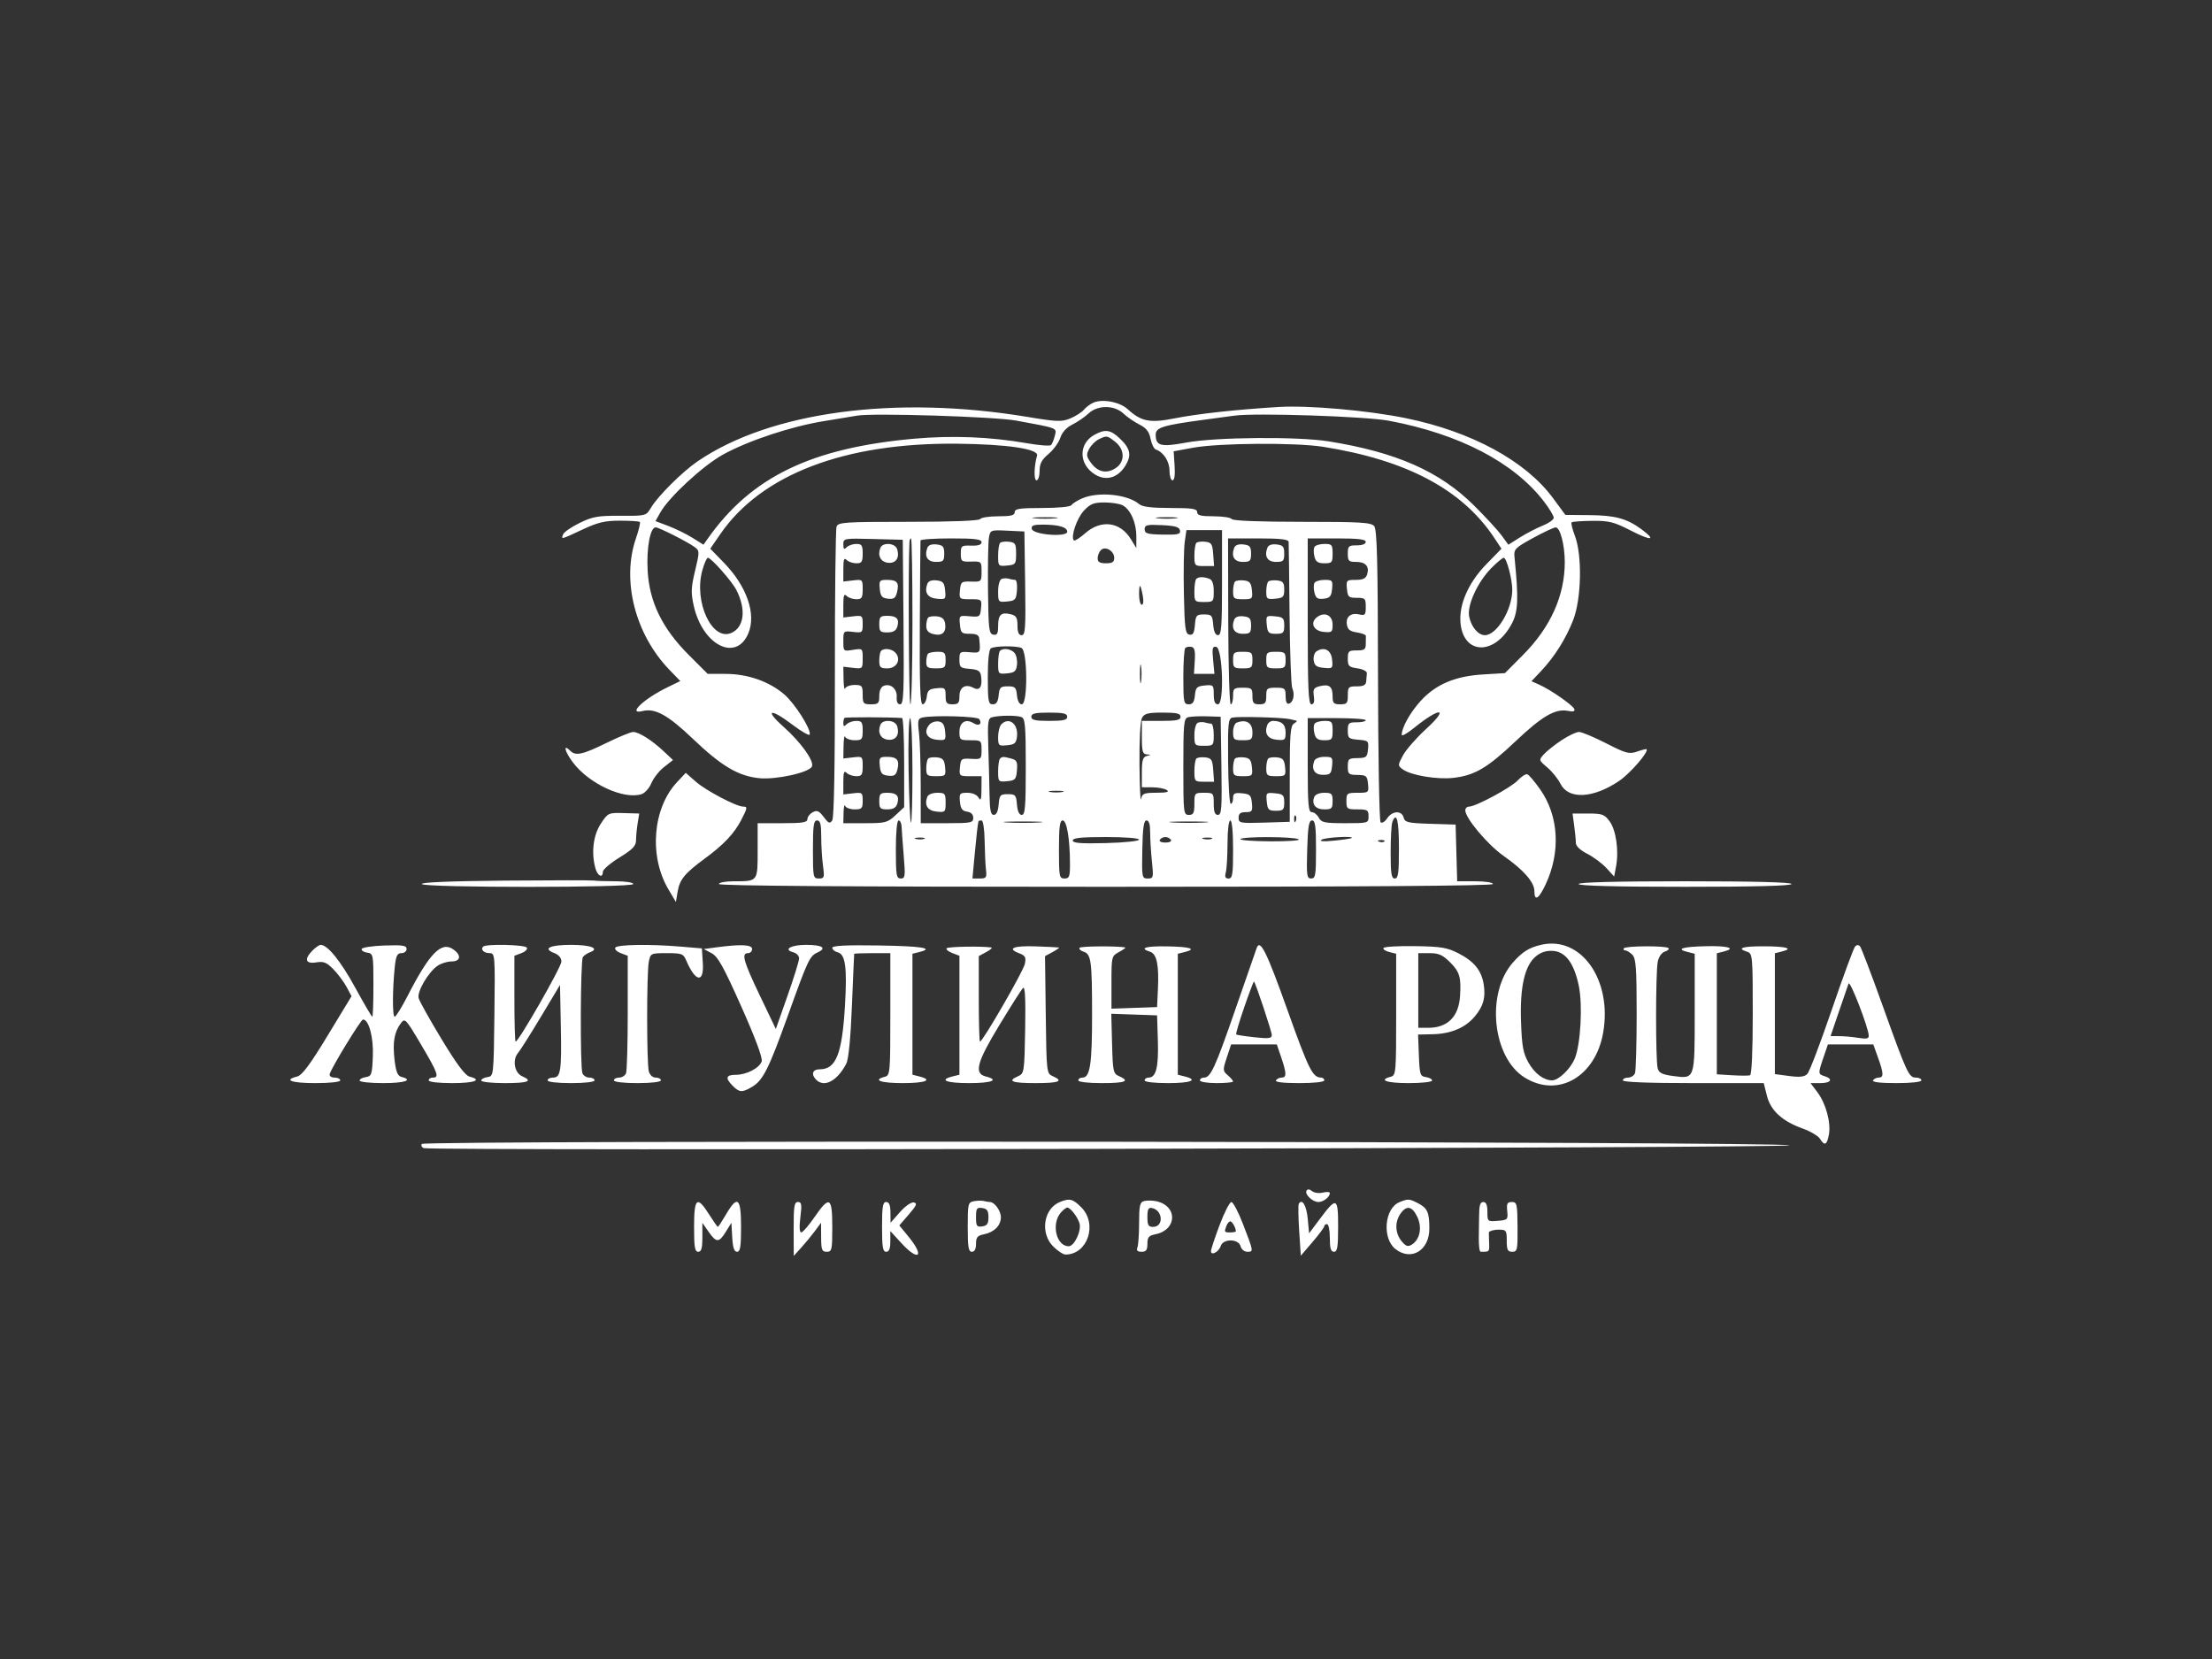 <?xml version="1.0" encoding="UTF-8"?> <svg xmlns="http://www.w3.org/2000/svg" width="800" height="600" viewBox="0 0 800 600" fill="none"><rect x="0" y="0" width="800" height="600" fill="#333333" stroke="none"/><path fill-rule="evenodd" clip-rule="evenodd" d="M395.443 145.622C394.324 146.104 392.786 147.25 392.024 148.168C391.262 149.086 389.059 150.498 387.128 151.305C383.973 152.623 382.399 152.569 371.553 150.772C323.662 142.835 278.606 148.906 252.302 166.842C246.762 170.619 237.883 179.459 235.391 183.679C233.684 186.57 233.606 186.59 224.35 186.54C216.239 186.496 214.325 186.833 209.627 189.132C206.658 190.585 203.973 192.437 203.662 193.248C202.922 195.177 202.741 195.222 210.658 191.516C216.235 188.906 218.756 188.31 224.227 188.31C227.924 188.31 231.158 188.52 231.414 188.777C231.671 189.033 231.028 191.714 229.986 194.733C224.74 209.937 229.719 229.436 242.127 242.269L246.039 246.315L241.395 248.572C232.735 252.78 226.679 258.6 232.473 257.146C236.914 256.031 241.613 258.639 250.59 267.205C260.932 277.073 266.964 280.655 274.558 281.439C280.684 282.071 292.824 279.366 293.662 277.182C294.445 275.137 289.648 268.451 283.398 262.879C276.255 256.511 278.559 255.995 286.672 262.147C289.882 264.581 292.654 266.167 292.833 265.671C293.477 263.888 287.491 254.435 283.622 251.121C278.152 246.438 270.378 243.722 262.445 243.722H255.95L249.128 236.898C239.495 227.263 234.821 217.661 234.224 206.286C233.792 198.065 235.164 190.722 237.13 190.722C238.311 190.722 248.879 196.077 251.312 197.909C253.025 199.197 253.029 199.575 251.387 206.416C249.919 212.53 249.849 214.379 250.902 219.086C254.105 233.404 266.274 239.529 270.659 229.03C273.571 222.059 270.08 212.002 261.794 203.493L256.877 198.444L260.54 193.124C275.369 171.587 305.466 160.086 345.992 160.47C364.192 160.642 375.766 162.357 375.065 164.776C373.961 168.584 373.854 173.722 374.879 173.722C375.487 173.722 375.984 172.187 375.984 170.311C375.984 167.691 376.737 166.266 379.228 164.169C381.012 162.667 382.925 160.04 383.477 158.33C384.116 156.352 385.701 154.613 387.837 153.546C389.683 152.624 392.295 150.834 393.642 149.569C396.98 146.432 402.974 146.432 406.312 149.569C407.658 150.834 410.259 152.624 412.09 153.546C414.573 154.795 415.598 156.106 416.116 158.695C416.498 160.605 417.353 162.349 418.015 162.57C420.783 163.493 422.97 166.871 422.97 170.222C422.97 172.147 423.461 173.722 424.062 173.722C424.756 173.722 425.028 171.809 424.811 168.472L424.47 163.222L431.468 161.932C440.797 160.212 468.458 160.006 478.454 161.582C508.712 166.35 528.879 177.075 540.434 194.54L543.023 198.454L537.571 204.041C530.991 210.783 527.496 218.85 528.237 225.584C529.491 236.946 540.664 236.981 546.717 225.643C549.082 221.214 549.268 216.72 547.725 201.313C547.458 198.648 548.022 198.083 554.432 194.579C558.281 192.474 561.971 190.746 562.632 190.738C564.248 190.717 565.916 197.064 565.922 203.262C565.936 215.372 560.789 226.839 550.856 236.831L544.281 243.445L536.36 243.924C526.315 244.532 519.355 247.466 513.891 253.396C510.103 257.506 506.946 263.125 506.946 265.757C506.946 266.361 508.858 265.31 511.194 263.421C520.855 255.611 524.374 255.757 515.804 263.612C512.27 266.852 508.493 271.158 507.412 273.183C505.49 276.78 505.488 276.895 507.327 278.249C510.273 280.419 519.819 282.012 525.719 281.318C533.388 280.417 538.009 277.684 548.195 268.028C557.718 259.001 562.557 256.198 567.064 257.099C569.003 257.487 569.697 257.287 569.37 256.435C568.832 255.031 560.752 249.422 556.649 247.604L553.868 246.372L557.256 242.797C562.181 237.599 566.307 231.059 568.972 224.222C571.948 216.592 572.268 200.815 569.591 193.816C568.665 191.393 568.126 189.19 568.395 188.922C568.663 188.654 572.02 188.405 575.854 188.37C581.97 188.314 583.695 188.751 589.873 191.922C597.28 195.723 599.17 195.48 593.67 191.433C588.366 187.529 584.173 186.382 574.907 186.3L566.135 186.222L561.669 180.153C551.791 166.733 532.24 156.107 508.482 151.245C494.683 148.422 473.242 146.532 462.459 147.189C446.932 148.134 433.206 149.64 424.63 151.338C415.866 153.074 412.693 152.44 407.836 147.982C404.978 145.359 398.79 144.181 395.443 145.622ZM310.003 150.318C308.628 150.566 303.23 151.458 298.006 152.3C286.204 154.201 270.721 159.328 261.527 164.382C254.289 168.36 241.935 179.769 238.793 185.377L237.063 188.465L241.792 190.257C244.393 191.242 248.299 193.163 250.471 194.525L254.421 197.001L255.97 194.804C271.661 172.536 293.36 162.017 330.497 158.674C344.368 157.425 358.152 157.975 371.445 160.306C375.822 161.074 379.726 161.369 380.122 160.962C380.517 160.555 381.13 159.047 381.485 157.612C382.206 154.687 382.794 154.918 367.486 152.108C359.738 150.685 315.57 149.31 310.003 150.318ZM446.463 150.321C444.814 150.549 439.865 151.217 435.466 151.806C420.62 153.795 417.971 154.609 417.971 157.182C417.971 161.288 419.818 161.77 429.015 160.061C439.646 158.085 469.287 157.827 480.453 159.613C504.885 163.519 520.598 170.429 533.002 182.722C537.165 186.847 541.684 191.748 543.047 193.614L545.524 197.006L549.709 194.364C552.01 192.91 555.701 190.998 557.912 190.113C560.121 189.229 561.93 187.943 561.93 187.257C561.93 186.571 560.373 183.971 558.471 181.479C547.638 167.286 527.851 156.958 502.321 152.168C493.833 150.576 454.121 149.263 446.463 150.321ZM395.866 157.222C389.968 160.429 390.073 167.983 396.067 171.63C400.091 174.078 404.345 172.806 407.058 168.345C409.341 164.589 408.802 162.143 404.881 158.472C401.603 155.402 399.699 155.138 395.866 157.222ZM397.342 158.891C396.168 159.46 394.625 161.014 393.913 162.344C392.789 164.446 392.886 165.121 394.648 167.492C397.105 170.795 400.253 171.427 403.534 169.276C406.921 167.056 406.83 162.539 403.341 159.795C400.386 157.469 400.304 157.457 397.342 158.891ZM391.306 180.275C389.561 181.04 387.847 182.128 387.498 182.694C387.131 183.287 382.654 183.722 376.924 183.722C368.757 183.722 366.986 183.989 366.986 185.222C366.986 186.387 365.66 186.722 361.047 186.722C357.78 186.722 354.83 187.172 354.49 187.722C354.104 188.346 344.352 188.722 328.546 188.722C305.539 188.722 303.159 188.879 302.561 190.438C302.198 191.382 301.925 215.344 301.953 243.688C301.985 277.084 301.645 295.75 300.986 296.722C300.127 297.987 299.646 297.793 297.909 295.479C296.222 293.231 295.503 292.921 293.93 293.764C292.873 294.33 292.008 295.452 292.008 296.257C292.008 297.435 290.246 297.722 283.011 297.722H274.013V307.615C274.013 318.889 274.142 318.722 265.434 318.722C262.455 318.722 260.018 319.172 260.018 319.722C260.018 320.384 307.337 320.722 399.977 320.722C492.617 320.722 539.936 320.384 539.936 319.722C539.936 319.158 537.115 318.722 533.473 318.722H527.01L526.725 308.472L526.44 298.222L517.3 297.936C509.187 297.682 508.102 297.429 507.646 295.686C506.951 293.025 503.55 293.189 501.678 295.972C500.846 297.21 499.78 297.847 499.307 297.389C498.835 296.93 498.414 272.996 498.372 244.201C498.312 202.88 498.022 191.517 496.999 190.284C495.889 188.945 492.165 188.722 470.893 188.722C455.431 188.722 445.848 188.345 445.463 187.722C445.124 187.172 442.173 186.722 438.906 186.722C434.294 186.722 432.967 186.387 432.967 185.222C432.967 183.992 431.227 183.722 423.299 183.722C416.594 183.722 413.147 183.306 412.052 182.364C407.855 178.752 397.225 177.682 391.306 180.275ZM391.995 184.705C389.421 187.461 387.148 194.224 388.382 195.457C388.674 195.749 390.518 194.578 392.48 192.855C398.256 187.782 405.156 188.691 409.024 195.036L410.967 198.222L410.97 193.922C410.975 189.037 408.866 184.27 406.03 182.752C404.972 182.185 402.008 181.722 399.444 181.722C395.557 181.722 394.316 182.219 391.995 184.705ZM374.234 187.45C376.297 187.666 379.671 187.666 381.732 187.45C383.794 187.235 382.107 187.058 377.983 187.058C373.859 187.058 372.173 187.235 374.234 187.45ZM418.721 187.445C420.509 187.667 423.432 187.667 425.219 187.445C427.007 187.224 425.544 187.042 421.97 187.042C418.396 187.042 416.934 187.224 418.721 187.445ZM373.162 191.288C373.597 193.404 385.981 194.382 385.981 192.3C385.981 190.653 382.887 189.754 377.16 189.736C373.761 189.725 372.907 190.057 373.162 191.288ZM413.981 191.424C413.988 192.958 414.949 193.24 420.528 193.345C426.059 193.449 427.019 193.218 426.758 191.845C426.52 190.594 425.018 190.154 420.211 189.924C414.76 189.664 413.974 189.854 413.981 191.424ZM357.663 194.427C357.385 195.964 357.232 204.416 357.323 213.208C357.472 227.561 357.668 229.229 359.239 229.532C360.637 229.801 360.988 229.163 360.988 226.354C360.988 222.31 362.101 221.283 365.544 222.147C367.548 222.65 367.986 223.384 367.986 226.241C367.986 228.691 368.437 229.722 369.508 229.722C370.825 229.722 370.993 227.212 370.757 210.972L370.485 192.222L364.326 191.927C358.281 191.637 358.159 191.683 357.663 194.427ZM428.477 195.972C428.141 198.31 428.001 206.741 428.167 214.71C428.43 227.357 428.682 229.238 430.154 229.521C431.457 229.771 431.91 228.978 432.153 226.033C432.441 222.535 432.713 222.222 435.466 222.222C438.211 222.222 438.492 222.541 438.775 225.972C438.978 228.425 439.584 229.722 440.525 229.722C441.728 229.722 441.964 226.59 441.964 210.722V191.722H435.527H429.091L428.477 195.972ZM305.004 196.888C305.004 198.626 305.271 198.855 306.204 197.922C306.864 197.262 308.438 196.722 309.703 196.722C311.664 196.722 312.002 197.236 312.002 200.222C312.002 203.208 311.664 203.722 309.703 203.722C308.438 203.722 306.864 203.182 306.204 202.522C305.271 201.589 305.004 202.322 305.004 205.821V210.32L308.503 209.912C311.931 209.511 312.002 209.576 312.002 213.113C312.002 216.212 311.677 216.722 309.703 216.722C308.438 216.722 306.864 216.182 306.204 215.522C305.271 214.589 305.004 215.322 305.004 218.821V223.32L308.503 222.912C311.862 222.52 312.002 222.632 312.002 225.722C312.002 228.812 311.862 228.924 308.503 228.532C305.056 228.13 305.004 228.179 305.004 231.86C305.004 235.572 305.027 235.593 308.503 235.028C311.979 234.464 312.002 234.484 312.002 238.201C312.002 241.886 311.951 241.935 308.503 241.532L305.004 241.124L305.083 245.673C305.126 248.175 305.389 249.66 305.666 248.972C305.944 248.285 307.483 247.722 309.086 247.722C311.752 247.722 312.002 248.022 312.002 251.222C312.002 254.444 312.24 254.722 315.001 254.722C317.675 254.722 318.001 254.392 318.001 251.691C318.001 249.807 318.619 248.422 319.636 248.031C322.123 247.077 324.523 249.171 324.311 252.113C324.188 253.814 324.628 254.722 325.575 254.722C326.819 254.722 326.99 250.445 326.763 224.972L326.498 195.222L315.751 194.938C305.211 194.66 305.004 194.697 305.004 196.888ZM328.923 195.972C328.416 204.615 328.691 254.722 329.247 254.722C329.659 254.722 329.997 241.222 329.997 224.722C329.997 208.222 329.772 194.722 329.497 194.722C329.222 194.722 328.964 195.285 328.923 195.972ZM332.91 195.472C332.863 195.884 332.751 209.384 332.66 225.471C332.537 247.419 332.791 254.719 333.68 254.721C334.331 254.721 335.006 253.484 335.18 251.972C335.443 249.681 336.037 249.17 338.745 248.909C341.772 248.617 341.994 248.805 341.994 251.659C341.994 254.26 342.371 254.722 344.493 254.722C346.583 254.722 346.992 254.248 346.992 251.829C346.992 248.518 349.166 247.21 352.078 248.769C354.329 249.974 355.363 248.381 354.819 244.545C354.551 242.655 353.791 242.164 350.741 241.912C347.306 241.627 346.992 241.349 346.992 238.585C346.992 235.709 347.166 235.584 350.741 235.892C354.641 236.228 354.654 236.21 354.157 230.962C354.035 229.676 353.116 229.205 350.741 229.212C347.787 229.221 347.463 228.919 347.172 225.889C346.856 222.59 346.891 222.56 350.671 222.889C354.329 223.208 354.503 223.085 354.803 219.972C355.111 216.78 355.043 216.722 350.991 216.722C346.939 216.722 346.871 216.664 347.179 213.472C347.473 210.415 347.714 210.229 351.241 210.336C354.923 210.448 354.99 210.384 354.99 206.722C354.99 203.06 354.923 202.996 351.241 203.108C347.717 203.215 347.492 203.042 347.492 200.222C347.492 197.402 347.717 197.229 351.241 197.336C353.796 197.414 354.99 197.016 354.99 196.086C354.99 195.017 352.615 194.722 343.993 194.722C337.945 194.722 332.957 195.06 332.91 195.472ZM444.21 224.722C444.248 241.222 444.659 254.722 445.122 254.722C445.584 254.722 445.963 253.372 445.963 251.722C445.963 248.96 446.241 248.722 449.462 248.722C452.683 248.722 452.961 248.96 452.961 251.722C452.961 254.255 453.35 254.722 455.461 254.722C457.571 254.722 457.96 254.255 457.96 251.722C457.96 248.96 458.238 248.722 461.459 248.722C464.701 248.722 464.958 248.948 464.958 251.805C464.958 253.827 465.388 254.745 466.207 254.472C467.774 253.951 468.364 251.138 467.372 248.914C466.957 247.983 466.513 235.972 466.385 222.222C466.257 208.472 466.108 196.66 466.055 195.972C465.983 195.054 463.057 194.722 455.049 194.722H444.141L444.21 224.722ZM472.955 224.722C472.955 248.982 473.209 254.722 474.282 254.722C475.183 254.722 475.469 253.774 475.175 251.768C474.808 249.269 475.134 248.715 477.29 248.174C480.72 247.313 481.953 248.266 481.953 251.781C481.953 254.325 482.325 254.722 484.712 254.722C487.159 254.722 487.469 254.356 487.461 251.472C487.452 248.468 487.697 248.223 490.7 248.232C493.083 248.239 493.989 247.772 494.099 246.482C494.182 245.514 494.294 244.16 494.349 243.472C494.405 242.775 492.901 242.001 490.95 241.722C487.84 241.278 487.451 240.889 487.451 238.222C487.451 235.502 487.754 235.223 490.7 235.232C493.41 235.24 493.949 234.866 493.949 232.982C493.949 231.739 493.967 230.384 493.988 229.972C494.01 229.56 492.548 228.997 490.739 228.722C488.214 228.338 487.373 227.668 487.114 225.835C486.711 222.988 488.601 221.502 491.7 222.231C493.682 222.697 493.949 222.372 493.949 219.481C493.949 216.447 493.707 216.203 490.7 216.212C487.763 216.221 487.421 215.91 487.138 212.972C486.838 209.865 486.978 209.722 490.319 209.722C492.925 209.722 493.974 209.218 494.443 207.742C495.351 204.88 493.886 203.222 490.45 203.222C487.784 203.222 487.451 202.889 487.451 200.222C487.451 197.502 487.754 197.223 490.7 197.232C492.652 197.237 493.949 196.738 493.949 195.982C493.949 195.049 491.226 194.722 483.452 194.722H472.955V224.722ZM361.701 196.343C361.309 196.735 360.988 198.809 360.988 200.952C360.988 204.746 361.074 204.84 364.237 204.535C367.309 204.239 367.486 204.004 367.486 200.222C367.486 196.684 367.193 196.188 364.95 195.926C363.554 195.763 362.092 195.951 361.701 196.343ZM432.68 196.343C432.288 196.735 431.967 198.78 431.967 200.889C431.967 204.615 432.067 204.722 435.523 204.722H439.08L438.772 200.472C438.505 196.764 438.143 196.184 435.929 195.926C434.534 195.763 433.071 195.951 432.68 196.343ZM318.385 198.164C317.316 200.949 318.477 203.217 321.131 203.526C324.016 203.862 325.451 201.726 324.454 198.581C323.746 196.349 319.2 196.036 318.385 198.164ZM335.406 198.097C334.207 201.22 335.42 203.222 338.509 203.222C341.159 203.222 341.494 202.886 341.494 200.222C341.494 197.691 341.063 197.172 338.739 196.905C336.981 196.703 335.774 197.134 335.406 198.097ZM446.373 198.097C445.175 201.22 446.387 203.222 449.476 203.222C452.127 203.222 452.461 202.886 452.461 200.222C452.461 197.691 452.031 197.172 449.706 196.905C447.949 196.703 446.742 197.134 446.373 198.097ZM458.37 198.097C457.171 201.22 458.384 203.222 461.473 203.222C464.123 203.222 464.458 202.886 464.458 200.222C464.458 197.691 464.027 197.172 461.703 196.905C459.945 196.703 458.739 197.134 458.37 198.097ZM475.42 197.779C475.061 198.36 475.043 199.935 475.38 201.279C475.859 203.186 476.646 203.722 478.973 203.722C481.712 203.722 481.953 203.439 481.953 200.222C481.953 197.015 481.706 196.722 479.013 196.722C477.395 196.722 475.779 197.198 475.42 197.779ZM398.13 198.969C397.496 199.603 396.978 200.932 396.978 201.922C396.978 203.255 397.755 203.722 399.977 203.722C402.291 203.722 402.976 203.274 402.976 201.757C402.976 199.234 399.732 197.367 398.13 198.969ZM254.019 206.222C250.819 217.655 257.543 232.082 264.577 228.876C269.187 226.775 269.901 220.382 266.311 213.358C264.698 210.202 257.198 201.722 256.022 201.722C255.613 201.722 254.712 203.747 254.019 206.222ZM539.344 205.472C534.362 210.539 530.53 218.925 531.341 222.985C532.091 226.735 534.607 229.722 537.015 229.722C541.35 229.722 546.934 220.475 546.934 213.299C546.934 209.524 544.865 201.722 543.864 201.722C543.406 201.722 541.371 203.41 539.344 205.472ZM362.238 209.385C361.532 209.669 360.988 211.62 360.988 213.869C360.988 217.757 361.063 217.841 364.237 217.535C367.203 217.249 367.513 216.896 367.796 213.472C367.967 211.41 367.666 209.722 367.128 209.722C366.59 209.722 365.551 209.533 364.819 209.301C364.086 209.07 362.926 209.107 362.238 209.385ZM432.634 209.389C432.267 209.755 431.967 211.78 431.967 213.889C431.967 217.603 432.076 217.722 435.466 217.722C438.866 217.722 438.965 217.611 438.965 213.829C438.965 211.202 438.452 209.739 437.384 209.329C435.316 208.535 433.464 208.559 432.634 209.389ZM318.188 212.972C318.444 215.639 318.972 216.277 321.128 216.527C323.242 216.772 323.882 216.323 324.407 214.231C325.279 210.756 324.47 209.722 320.878 209.722C318.091 209.722 317.897 209.957 318.188 212.972ZM335.406 211.097C334.198 214.244 335.435 216.215 338.822 216.54C342.019 216.848 342.12 216.747 341.812 213.54C341.545 210.757 341.05 210.171 338.739 209.905C336.981 209.703 335.774 210.134 335.406 211.097ZM446.676 210.343C446.284 210.735 445.963 212.33 445.963 213.889C445.963 216.47 446.28 216.722 449.525 216.722C452.942 216.722 453.075 216.589 452.774 213.472C452.52 210.838 451.981 210.166 449.925 209.926C448.53 209.763 447.067 209.951 446.676 210.343ZM458.673 210.343C458.281 210.735 457.96 212.359 457.96 213.952C457.96 216.618 458.219 216.824 461.209 216.535C464.083 216.258 464.458 215.876 464.458 213.222C464.458 210.755 464.008 210.169 461.922 209.926C460.526 209.763 459.064 209.951 458.673 210.343ZM475.42 210.779C475.061 211.36 475.05 212.963 475.396 214.342C475.903 216.362 476.55 216.787 478.739 216.535C480.991 216.275 481.506 215.669 481.766 212.972C482.057 209.957 481.863 209.722 479.076 209.722C477.424 209.722 475.779 210.198 475.42 210.779ZM411.973 215.055C411.973 217.072 412.412 218.722 412.948 218.722C413.508 218.722 413.66 217.339 413.304 215.472C412.437 210.915 411.973 210.77 411.973 215.055ZM476.392 223.144C473.679 225.129 474.99 228.175 478.712 228.535C481.704 228.825 481.953 228.623 481.953 225.902C481.953 222.537 479.134 221.139 476.392 223.144ZM318.001 225.722C318.001 228.373 318.342 228.722 320.933 228.722C322.982 228.722 324.054 228.123 324.496 226.731C325.39 223.912 324.335 222.722 320.941 222.722C318.341 222.722 318.001 223.069 318.001 225.722ZM335.708 223.343C335.317 223.735 334.996 225.097 334.996 226.37C334.996 228.022 335.731 228.869 337.568 229.33C340.707 230.118 342.275 228.741 341.829 225.587C341.592 223.912 340.754 223.136 338.958 222.926C337.562 222.763 336.099 222.951 335.708 223.343ZM446.373 224.097C445.175 227.22 446.387 229.222 449.476 229.222C452.127 229.222 452.461 228.886 452.461 226.222C452.461 223.691 452.031 223.172 449.706 222.905C447.949 222.703 446.742 223.134 446.373 224.097ZM458.142 225.904C458.425 228.853 458.793 229.222 461.459 229.222C464.125 229.222 464.458 228.889 464.458 226.222C464.458 223.555 464.089 223.187 461.141 222.904C457.933 222.596 457.834 222.695 458.142 225.904ZM358.367 234.487C357.662 234.948 357.247 238.856 357.253 244.972C357.261 253.692 357.452 254.722 359.062 254.722C360.361 254.722 360.948 253.819 361.175 251.472C361.452 248.597 361.834 248.222 364.487 248.222C367.14 248.222 367.522 248.597 367.799 251.472C367.993 253.485 368.659 254.722 369.549 254.722C371.774 254.722 371.635 235.185 369.404 234.329C367.212 233.488 359.729 233.595 358.367 234.487ZM428.669 234.354C428.284 234.74 427.969 239.48 427.969 244.889C427.969 253.948 428.121 254.722 429.905 254.722C431.359 254.722 431.918 253.912 432.154 251.472C432.429 248.614 432.859 248.184 435.716 247.909C438.832 247.608 438.965 247.741 438.965 251.159C438.965 253.695 439.407 254.722 440.5 254.722C442.838 254.722 442.209 234.388 439.857 233.938C438.504 233.679 438.327 234.424 438.735 238.676L439.219 243.722H435.518H431.816L432.108 238.979C432.329 235.377 432.035 234.166 430.885 233.945C430.052 233.784 429.055 233.968 428.669 234.354ZM318.667 235.389C318.301 235.755 318.001 237.33 318.001 238.889C318.001 241.356 318.379 241.722 320.933 241.722C324.275 241.722 325.975 238.604 323.959 236.174C322.705 234.663 319.821 234.235 318.667 235.389ZM361.655 235.389C361.288 235.755 360.988 237.809 360.988 239.952C360.988 243.746 361.074 243.84 364.237 243.535C366.963 243.272 367.538 242.77 367.808 240.412C367.985 238.866 367.593 236.953 366.936 236.162C365.691 234.661 362.805 234.239 361.655 235.389ZM476.118 235.579C475.382 236.057 474.932 237.522 475.118 238.835C475.384 240.722 476.15 241.289 478.772 241.54C481.98 241.848 482.079 241.749 481.771 238.54C481.439 235.073 478.924 233.756 476.118 235.579ZM335.662 236.389C335.296 236.755 334.996 238.105 334.996 239.389C334.996 241.389 335.496 241.722 338.495 241.722C341.716 241.722 341.994 241.484 341.994 238.722C341.994 236.095 341.642 235.722 339.161 235.722C337.603 235.722 336.028 236.022 335.662 236.389ZM445.963 238.722C445.963 241.484 446.241 241.722 449.462 241.722C452.683 241.722 452.961 241.484 452.961 238.722C452.961 235.96 452.683 235.722 449.462 235.722C446.241 235.722 445.963 235.96 445.963 238.722ZM457.96 238.722C457.96 241.484 458.238 241.722 461.459 241.722C464.68 241.722 464.958 241.484 464.958 238.722C464.958 235.96 464.68 235.722 461.459 235.722C458.238 235.722 457.96 235.96 457.96 238.722ZM412.273 243.722C412.273 246.747 412.46 247.984 412.689 246.472C412.918 244.96 412.918 242.484 412.689 240.972C412.46 239.46 412.273 240.697 412.273 243.722ZM372.985 259.222C372.985 260.401 374.373 260.722 379.483 260.722C384.592 260.722 385.981 260.401 385.981 259.222C385.981 258.043 384.592 257.722 379.483 257.722C374.373 257.722 372.985 258.043 372.985 259.222ZM413.008 259.656C412.409 260.776 412.03 267.826 412.109 276.406C412.184 284.555 412.44 290.21 412.679 288.972C413.061 286.987 413.721 286.72 418.291 286.707C422.003 286.696 423.045 286.417 421.97 285.722C421.146 285.189 418.784 284.746 416.722 284.737L412.973 284.722V279.295C412.973 274.968 413.328 273.776 414.722 273.411C416.389 272.976 416.389 272.948 414.722 272.838C413.264 272.741 412.973 271.725 412.973 266.722V260.722H419.971C425.525 260.722 426.969 260.412 426.969 259.222C426.969 258.043 425.584 257.722 420.506 257.722C415.139 257.722 413.868 258.05 413.008 259.656ZM305.42 259.639C305.191 259.868 305.004 260.745 305.004 261.589C305.004 262.781 305.271 262.855 306.204 261.922C306.864 261.262 308.438 260.722 309.703 260.722C311.664 260.722 312.002 261.236 312.002 264.222C312.002 267.422 311.752 267.722 309.086 267.722C307.483 267.722 305.944 267.16 305.666 266.472C305.389 265.785 305.126 267.269 305.083 269.771L305.004 274.32L308.503 273.912C311.931 273.511 312.002 273.576 312.002 277.113C312.002 280.212 311.677 280.722 309.703 280.722C308.438 280.722 306.864 280.182 306.204 279.522C305.271 278.589 305.004 279.322 305.004 282.821V287.32L308.503 286.912C311.839 286.522 312.002 286.648 312.002 289.613C312.002 292.381 311.682 292.722 309.086 292.722C307.483 292.722 305.944 292.16 305.666 291.472C305.389 290.785 305.126 291.91 305.083 293.972L305.004 297.722H312.896C320.226 297.722 321.01 297.515 323.893 294.821L326.998 291.92V275.821C326.998 266.966 326.66 259.7 326.248 259.673C321.245 259.348 305.735 259.323 305.42 259.639ZM333.618 259.498C331.976 259.865 331.819 260.562 332.36 265.07C332.7 267.904 332.983 276.41 332.987 283.972L332.996 297.722H342.493C351.21 297.722 351.991 297.563 351.991 295.792C351.991 294.551 351.187 293.747 349.741 293.542C348.017 293.297 347.419 292.463 347.179 289.972C346.888 286.955 347.081 286.722 349.878 286.722C351.693 286.722 353.296 287.418 353.91 288.472C354.707 289.84 354.936 289.185 354.96 285.472L354.99 280.722H350.928C346.947 280.722 346.872 280.657 347.179 277.472C347.476 274.393 347.689 274.234 351.241 274.442C354.895 274.657 354.99 274.574 354.99 271.192C354.99 267.81 354.888 267.722 350.991 267.722C347.205 267.722 346.992 267.561 346.992 264.691C346.992 261.217 349.283 259.799 352.077 261.544C354.01 262.752 355.319 261.835 354.174 260.074C353.513 259.057 337.59 258.611 333.618 259.498ZM358.791 259.401C357.306 259.793 357.135 261.123 357.429 270.035C357.613 275.638 357.815 283.484 357.877 287.472C357.963 293.063 358.318 294.722 359.429 294.722C360.369 294.722 360.975 293.425 361.178 290.972C361.462 287.541 361.743 287.222 364.487 287.222C367.231 287.222 367.512 287.541 367.796 290.972C367.999 293.425 368.605 294.722 369.546 294.722C370.743 294.722 370.985 291.799 370.985 277.329C370.985 262.391 370.762 259.85 369.404 259.329C367.658 258.659 361.447 258.701 358.791 259.401ZM429.718 259.389C428.138 259.822 427.969 261.548 427.969 277.295C427.969 294.055 428.046 294.722 429.968 294.722C431.635 294.722 431.967 294.055 431.967 290.722C431.967 286.817 432.05 286.722 435.466 286.722C438.882 286.722 438.965 286.817 438.965 290.722C438.965 293.638 439.378 294.722 440.488 294.722C441.805 294.722 441.974 292.322 441.738 276.972L441.465 259.222L436.466 259.066C433.717 258.98 430.68 259.126 429.718 259.389ZM445.747 259.516C444.21 259.82 444.045 261.448 444.157 275.289C444.225 283.777 444.659 290.722 445.122 290.722C445.584 290.722 445.963 289.793 445.963 288.659C445.963 286.933 446.495 286.647 449.212 286.909C452.07 287.184 452.499 287.614 452.774 290.472C453.054 293.375 452.814 293.722 450.525 293.722C448.614 293.722 447.963 294.239 447.963 295.76C447.963 297.683 448.479 297.781 457.21 297.51L466.457 297.222V279.936C466.457 265.659 466.718 262.485 467.957 261.701C468.782 261.179 469.232 260.711 468.957 260.661C468.682 260.61 467.557 260.35 466.457 260.082C464.001 259.483 448.109 259.049 445.747 259.516ZM328.601 278.345C328.771 288.588 329.155 297.213 329.454 297.512C329.752 297.811 329.997 289.43 329.997 278.889C329.997 268.347 329.613 259.722 329.144 259.722C328.676 259.722 328.431 268.102 328.601 278.345ZM472.955 276.722C472.955 290.985 473.191 293.722 474.42 293.722C475.225 293.722 476.365 294.622 476.954 295.722C477.895 297.48 479.048 297.722 486.487 297.722C494.847 297.722 494.949 297.692 494.949 295.222C494.949 292.972 494.549 292.722 490.95 292.722C487.173 292.722 486.951 292.555 486.951 289.722C486.951 286.881 487.166 286.722 491.013 286.722C494.983 286.722 495.069 286.649 494.762 283.518C494.476 280.593 494.144 280.31 490.95 280.268C487.739 280.226 487.451 279.975 487.451 277.222C487.451 274.469 487.739 274.218 490.95 274.176C494.129 274.134 494.477 273.843 494.758 270.99C495.05 268.01 494.871 267.834 491.259 267.536C487.764 267.248 487.451 266.975 487.451 264.222C487.451 261.502 487.754 261.223 490.7 261.232C492.488 261.237 493.949 260.899 493.949 260.482C493.949 260.064 489.226 259.722 483.452 259.722H472.955V276.722ZM318.385 262.164C317.316 264.949 318.477 267.217 321.131 267.526C324.016 267.862 325.451 265.726 324.454 262.581C323.746 260.349 319.2 260.036 318.385 262.164ZM336.075 262.126C333.925 264.717 335.18 267.19 338.822 267.54C342.019 267.848 342.12 267.747 341.812 264.54C341.575 262.066 340.963 261.146 339.406 260.924C338.259 260.76 336.76 261.301 336.075 262.126ZM362.188 261.922C361.528 262.582 360.988 264.636 360.988 266.485C360.988 269.678 361.153 269.833 364.237 269.535C366.963 269.272 367.538 268.77 367.808 266.412C368.33 261.858 364.951 259.158 362.188 261.922ZM433.217 261.385C432.516 261.667 431.967 263.608 431.967 265.805C431.967 269.615 432.063 269.722 435.466 269.722C438.882 269.722 438.965 269.627 438.965 265.722C438.965 263.522 438.552 261.722 438.048 261.722C437.543 261.722 436.53 261.533 435.798 261.301C435.065 261.07 433.905 261.107 433.217 261.385ZM447.213 261.384C446.526 261.662 445.963 263.201 445.963 264.805C445.963 267.472 446.263 267.722 449.462 267.722C452.654 267.722 452.961 267.469 452.961 264.829C452.961 261.385 450.647 259.998 447.213 261.384ZM458.344 262.164C457.171 265.221 458.424 267.217 461.717 267.535C464.712 267.825 464.958 267.624 464.958 264.892C464.958 262.009 463.535 260.722 460.346 260.722C459.549 260.722 458.648 261.371 458.344 262.164ZM475.42 261.779C475.061 262.36 475.043 263.935 475.38 265.279C475.859 267.186 476.646 267.722 478.973 267.722C481.712 267.722 481.953 267.439 481.953 264.222C481.953 261.015 481.706 260.722 479.013 260.722C477.395 260.722 475.779 261.198 475.42 261.779ZM219.272 268.722C210.68 272.935 208.186 273.475 206.25 271.539C203.494 268.782 204.224 271.817 207.285 275.844C213.126 283.527 225.595 289.264 232.019 287.224C233.222 286.842 234.83 285.039 235.591 283.218C236.351 281.396 238.42 278.774 240.186 277.391L243.399 274.876L239.961 271.646C235.759 267.696 231.053 264.731 228.979 264.726C228.127 264.724 223.76 266.522 219.272 268.722ZM564.774 267.701C562.301 269.339 559.42 271.628 558.372 272.787C556.483 274.875 556.494 274.917 559.605 277.558C561.332 279.023 563.462 281.664 564.339 283.427C567.222 289.222 576.1 288.817 585.548 282.458C589.547 279.766 596.393 271.863 595.5 270.968C595.359 270.828 593.818 271.21 592.075 271.818C589.221 272.814 588.109 272.516 580.884 268.823C576.472 266.567 572.055 264.722 571.067 264.722C570.079 264.722 567.247 266.063 564.774 267.701ZM318.188 276.972C318.447 279.669 318.962 280.275 321.215 280.535C323.403 280.787 324.051 280.362 324.558 278.342C325.411 274.94 324.441 273.722 320.878 273.722C318.091 273.722 317.897 273.957 318.188 276.972ZM335.708 274.343C335.317 274.735 334.996 276.33 334.996 277.889C334.996 280.47 335.313 280.722 338.558 280.722C341.975 280.722 342.108 280.589 341.807 277.472C341.553 274.838 341.013 274.166 338.958 273.926C337.562 273.763 336.099 273.951 335.708 274.343ZM361.655 274.389C361.288 274.755 360.988 276.809 360.988 278.952C360.988 282.746 361.074 282.84 364.237 282.535C367.179 282.252 367.515 281.881 367.789 278.602C368.044 275.542 367.735 274.887 365.79 274.366C362.849 273.578 362.463 273.58 361.655 274.389ZM432.68 274.343C432.288 274.735 431.967 276.78 431.967 278.889C431.967 282.615 432.067 282.722 435.523 282.722H439.08L438.772 278.472C438.505 274.764 438.143 274.184 435.929 273.926C434.534 273.763 433.071 273.951 432.68 274.343ZM446.676 274.343C446.284 274.735 445.963 276.33 445.963 277.889C445.963 280.47 446.28 280.722 449.525 280.722C452.942 280.722 453.075 280.589 452.774 277.472C452.52 274.838 451.981 274.166 449.925 273.926C448.53 273.763 447.067 273.951 446.676 274.343ZM458.673 274.343C458.281 274.735 457.96 276.33 457.96 277.889C457.96 280.47 458.277 280.722 461.522 280.722C464.939 280.722 465.072 280.589 464.771 277.472C464.517 274.838 463.977 274.166 461.922 273.926C460.526 273.763 459.064 273.951 458.673 274.343ZM475.339 275.164C474.165 278.222 475.402 280.222 478.468 280.222C481.105 280.222 481.49 279.843 481.766 276.972C482.059 273.938 481.874 273.722 478.986 273.722C477.213 273.722 475.656 274.338 475.339 275.164ZM244.867 282.867C236.043 292.257 234.638 309.629 241.731 321.624L244.45 326.222L245.078 322.475C245.821 318.042 247.64 315.835 255.019 310.42C261.74 305.487 265.589 301.396 268.104 296.512C270.356 292.138 270.413 291.722 268.765 291.721C266.332 291.72 255.328 285.932 251.699 282.745L248.019 279.513L244.867 282.867ZM548.919 282.237C546.445 284.872 533.723 291.722 531.304 291.722C530.554 291.722 529.939 292.324 529.939 293.059C529.939 295.874 538.001 305.477 543.751 309.512C551.064 314.643 554.932 319.067 554.932 322.299C554.932 326.077 556.501 325.168 558.948 319.972C564.502 308.183 563.777 295.12 557.037 285.512C555.055 282.685 552.956 280.218 552.374 280.028C551.793 279.839 550.238 280.833 548.919 282.237ZM379.733 286.428C380.97 286.666 382.994 286.666 384.231 286.428C385.469 286.189 384.456 285.994 381.982 285.994C379.508 285.994 378.495 286.189 379.733 286.428ZM318.001 289.722C318.001 292.373 318.342 292.722 320.933 292.722C322.982 292.722 324.054 292.123 324.496 290.731C325.39 287.912 324.335 286.722 320.941 286.722C318.341 286.722 318.001 287.069 318.001 289.722ZM335.38 288.164C334.207 291.221 335.46 293.217 338.753 293.535C341.86 293.836 341.994 293.701 341.994 290.285C341.994 286.985 341.771 286.722 338.964 286.722C337.246 286.722 335.692 287.347 335.38 288.164ZM458.142 289.904C458.425 292.853 458.793 293.222 461.459 293.222C464.125 293.222 464.458 292.889 464.458 290.222C464.458 287.555 464.089 287.187 461.141 286.904C457.933 286.596 457.834 286.695 458.142 289.904ZM475.317 288.222C474.294 290.886 475.766 292.722 478.923 292.722C481.623 292.722 481.953 292.396 481.953 289.722C481.953 287.048 481.623 286.722 478.923 286.722C477.151 286.722 475.653 287.345 475.317 288.222ZM217.307 297.879C214.565 302.025 213.79 308.309 215.324 313.972C216.101 316.843 218.03 317.777 218.03 315.283C218.03 314.492 220.729 312.178 224.028 310.141C228.869 307.153 230.028 305.934 230.037 303.83C230.043 302.396 230.305 299.647 230.619 297.722L231.189 294.222L225.565 294.061C220.05 293.902 219.888 293.977 217.307 297.879ZM569.329 298.612C569.658 301.026 569.927 303.829 569.927 304.841C569.927 305.992 571.479 307.473 574.066 308.794C576.342 309.955 579.459 312.279 580.992 313.958L583.778 317.009L584.473 313.31C585.532 307.663 584.474 300.249 582.157 297.072C580.293 294.518 579.488 294.222 574.405 294.222H568.732L569.329 298.612ZM468.036 296.305C468.084 297.47 468.321 297.707 468.64 296.91C468.929 296.188 468.893 295.325 468.561 294.993C468.229 294.661 467.993 295.251 468.036 296.305ZM503.554 297.304C503.22 298.174 502.947 303.124 502.947 308.304C502.947 316.009 503.22 317.722 504.446 317.722C505.688 317.722 505.946 315.833 505.946 306.722C505.946 296.631 505.096 293.284 503.554 297.304ZM294.008 307.222C294.008 317.278 294.098 317.722 296.143 317.722C298.108 317.722 298.227 317.352 297.643 313.082C297.293 310.531 297.007 305.806 297.007 302.582C297.007 298.04 296.67 296.722 295.507 296.722C294.27 296.722 294.008 298.555 294.008 307.222ZM323.999 307.222C323.999 316.591 324.189 317.722 325.764 317.722C327.364 317.722 327.465 316.949 326.843 309.472C326.466 304.935 326.121 300.21 326.078 298.972C326.034 297.734 325.548 296.722 324.999 296.722C324.396 296.722 323.999 300.889 323.999 307.222ZM353.907 296.972C353.643 297.763 353.13 302.2 352.462 309.472L351.703 317.722H354.334C356.713 317.722 356.929 317.411 356.589 314.472C356.382 312.685 356.162 307.96 356.102 303.972C356.039 299.88 355.554 296.722 354.99 296.722C354.44 296.722 353.952 296.835 353.907 296.972ZM364.237 297.461C367.399 297.659 372.572 297.659 375.734 297.461C378.896 297.263 376.309 297.1 369.985 297.1C363.662 297.1 361.075 297.263 364.237 297.461ZM382.982 307.222C382.982 317.055 383.109 317.722 384.981 317.722C386.728 317.722 386.98 317.058 386.972 312.472C386.957 303.467 385.831 296.722 384.342 296.722C383.281 296.722 382.982 299.033 382.982 307.222ZM413.131 307.222C412.932 317.388 412.994 317.722 415.091 317.722C417.147 317.722 417.224 317.41 416.614 311.575C416.261 308.195 415.972 303.47 415.972 301.075C415.972 298.14 415.543 296.722 414.654 296.722C413.662 296.722 413.287 299.306 413.131 307.222ZM424.22 297.461C427.382 297.659 432.554 297.659 435.716 297.461C438.878 297.263 436.291 297.1 429.968 297.1C423.645 297.1 421.058 297.263 424.22 297.461ZM443.95 304.972C443.943 309.509 443.665 314.234 443.334 315.472C442.89 317.126 443.159 317.722 444.347 317.722C445.733 317.722 445.963 316.225 445.963 307.222C445.963 300.889 445.566 296.722 444.964 296.722C444.379 296.722 443.958 300.148 443.95 304.972ZM472.77 307.224C472.487 316.68 472.63 317.726 474.205 317.724C475.76 317.722 475.955 316.555 475.955 307.222C475.955 298.764 475.676 296.722 474.519 296.722C473.383 296.722 473.018 298.911 472.77 307.224ZM331.266 303.415C332.238 303.669 333.588 303.652 334.265 303.378C334.942 303.104 334.146 302.897 332.496 302.917C330.847 302.937 330.293 303.161 331.266 303.415ZM387.978 303.972C387.977 304.92 390.877 305.147 399.975 304.913C406.589 304.743 411.973 304.182 411.973 303.663C411.973 303.127 406.809 302.722 399.977 302.722C391.047 302.722 387.98 303.042 387.978 303.972ZM419.471 303.722C419.119 304.291 419.98 304.722 421.47 304.722C422.961 304.722 423.822 304.291 423.47 303.722C423.13 303.172 422.23 302.722 421.47 302.722C420.711 302.722 419.811 303.172 419.471 303.722ZM435.235 303.415C436.208 303.669 437.558 303.652 438.235 303.378C438.911 303.104 438.116 302.897 436.466 302.917C434.817 302.937 434.263 303.161 435.235 303.415ZM448.621 303.472C448.367 303.884 453.288 304.248 459.556 304.28C465.826 304.312 470.392 303.982 469.705 303.546C468.116 302.536 449.235 302.47 448.621 303.472ZM477.973 303.689C477.011 304.297 478.588 304.419 482.472 304.035C485.761 303.711 488.639 303.283 488.868 303.084C489.828 302.25 479.327 302.833 477.973 303.689ZM498.761 304.405C499.482 304.694 500.344 304.658 500.676 304.326C501.008 303.994 500.418 303.758 499.365 303.801C498.2 303.849 497.963 304.086 498.761 304.405ZM182.74 318.482C162.838 318.656 152.164 319.1 152.558 319.737C153.398 321.096 229.027 321.082 229.027 319.722C229.027 319.159 226.221 318.722 222.61 318.722C219.081 318.722 215.594 318.608 214.863 318.468C214.13 318.328 199.675 318.335 182.74 318.482ZM570.927 319.722C570.927 320.371 584.423 320.722 609.416 320.722C634.408 320.722 647.904 320.371 647.904 319.722C647.904 319.073 634.408 318.722 609.416 318.722C584.423 318.722 570.927 319.073 570.927 319.722ZM557.431 341.69C553.013 342.698 550.569 344.233 547.114 348.17C537.337 359.309 539.757 382.504 551.451 389.733C563.511 397.189 577.03 389.424 579.812 373.442C583.127 354.4 571.85 338.4 557.431 341.69ZM113.06 343.722C109.915 346.868 110.457 348.694 114.347 348.063C117.07 347.621 118.141 348.05 120.595 350.567C122.225 352.238 124.363 355.109 125.348 356.947L127.137 360.288L118.514 374.508C112.125 385.043 109.265 388.884 107.477 389.333C102.377 390.613 105.434 391.722 114.06 391.722C119.392 391.722 123.057 391.315 123.057 390.722C123.057 390.172 122.125 389.722 120.985 389.722C119.798 389.722 119.051 389.174 119.236 388.442C119.779 386.287 130.507 368.723 131.279 368.723C133.394 368.721 135.125 375.164 134.847 382.006C134.578 388.624 134.367 389.248 132.305 389.542C131.068 389.717 130.055 390.28 130.055 390.792C130.055 391.303 133.879 391.722 138.553 391.722C146.392 391.722 149.625 390.629 145.204 389.472C143.794 389.104 143.202 387.652 142.693 383.328C141.954 377.033 142.594 373.263 144.936 370.123C146.452 368.09 146.684 368.331 152.274 377.777C158.375 388.085 158.961 389.722 156.548 389.722C155.723 389.722 155.048 390.172 155.048 390.722C155.048 391.31 158.547 391.722 163.546 391.722C171.648 391.722 174.619 390.6 169.794 389.362C168.234 388.962 165.149 384.829 159.74 375.895C155.448 368.806 151.698 362.094 151.406 360.98C150.789 358.621 154.848 351.676 158.228 349.308C159.473 348.436 161.741 347.722 163.269 347.722C166.629 347.722 166.968 345.482 163.93 343.353C159.617 340.332 155.378 344.67 147.344 360.322C145.258 364.387 143.185 367.715 142.737 367.718C141.887 367.722 141.922 357.661 142.8 349.472C143.207 345.679 143.686 344.722 145.18 344.722C146.209 344.722 147.05 344.039 147.05 343.203C147.05 341.949 145.657 341.731 139.053 341.953C134.654 342.101 130.943 342.672 130.805 343.222C130.667 343.772 131.568 344.366 132.805 344.542C134.987 344.852 135.054 345.199 135.054 356.292C135.054 362.578 134.869 367.722 134.643 367.722C134.417 367.722 131.626 362.959 128.44 357.138C123.203 347.571 118.477 341.722 115.983 341.722C115.475 341.722 114.16 342.622 113.06 343.722ZM174.736 342.361C173.69 343.408 175.017 344.722 177.12 344.722C179.015 344.722 179.07 345.448 178.81 366.972C178.541 389.192 178.538 389.222 176.292 389.542C175.055 389.717 174.043 390.28 174.043 390.792C174.043 391.303 177.866 391.722 182.54 391.722C191.129 391.722 192.895 391.011 188.788 389.209C186.08 388.021 185.242 383.301 187.311 380.884C188.092 379.97 191.837 374.047 195.633 367.722L202.534 356.222L202.821 370.722C203.151 387.367 202.803 389.722 200.016 389.722C198.926 389.722 198.036 390.172 198.036 390.722C198.036 391.31 201.535 391.722 206.533 391.722C211.532 391.722 215.031 391.31 215.031 390.722C215.031 390.172 214.179 389.722 213.138 389.722C212.097 389.722 210.973 389.01 210.639 388.14C209.771 385.878 209.916 347.436 210.797 346.149C211.201 345.559 212.347 344.775 213.344 344.406C217.039 343.041 213.692 341.722 206.533 341.722C198.81 341.722 196.121 343.043 200.475 344.699C202.113 345.322 203.034 346.437 203.034 347.8C203.034 349.695 187.563 376.722 186.477 376.722C186.236 376.722 186.039 369.736 186.039 361.197V345.672L188.598 344.699C190.006 344.164 190.88 343.275 190.539 342.724C189.867 341.637 175.783 341.314 174.736 342.361ZM222.527 342.724C222.187 343.275 223.06 344.164 224.468 344.699L227.027 345.672V366.115C227.027 377.359 226.754 387.27 226.42 388.14C226.086 389.01 224.962 389.722 223.921 389.722C222.88 389.722 222.029 390.172 222.029 390.722C222.029 391.31 225.528 391.722 230.526 391.722C235.525 391.722 239.024 391.31 239.024 390.722C239.024 390.172 238.176 389.722 237.141 389.722C236.034 389.722 235.01 388.795 234.655 387.472C233.856 384.49 233.852 351.838 234.65 347.847C235.265 344.771 235.367 344.722 241.169 344.722C246.649 344.722 247.146 344.915 248.236 347.472C251.524 355.191 254.64 355.657 254.185 348.363L253.85 343.001L246.287 342.362C235.014 341.408 223.229 341.588 222.527 342.724ZM259.018 342.628L254.519 343.233L257.341 344.728C259.632 345.941 261.663 349.585 268.122 364.076C273.197 375.46 275.862 382.622 275.476 383.837C274.702 386.276 269.991 388.722 266.066 388.722C262.524 388.722 262.21 389.915 265.016 392.722C267.445 395.152 268.399 395.199 272.015 393.062C275.946 390.74 278.045 386.553 284.998 367.167C292.214 347.052 292.821 345.764 295.714 344.446C299.181 342.866 297.415 341.722 291.508 341.722C286.016 341.722 283.117 343.414 286.909 344.406C288.064 344.708 289.01 345.69 289.012 346.589C289.014 347.487 287.12 353.605 284.803 360.183L280.591 372.144L274.871 360.183C268.864 347.62 268.047 344.722 270.514 344.722C271.339 344.722 272.014 344.047 272.014 343.222C272.014 341.617 267.92 341.43 259.018 342.628ZM301.006 342.795C301.006 343.408 301.894 344.142 302.98 344.426C305.764 345.154 306.406 349.861 305.599 363.615C304.572 381.15 302.379 386.722 296.507 386.722C293.845 386.722 293.224 388.538 295.207 390.522C298.122 393.438 302.821 390.927 306.059 384.722C306.899 383.113 307.631 375.625 308.111 363.722C308.522 353.547 308.891 345.109 308.931 344.972C308.97 344.835 311.927 344.722 315.501 344.722H321.999V366.816C321.999 388.068 321.923 388.929 320 389.432C315.437 390.626 318.549 391.722 326.498 391.722C334.752 391.722 337.577 390.587 332.496 389.311L329.997 388.684V366.811V344.939L332.537 344.301C338.054 342.916 333.44 342.187 317.589 341.94C305.909 341.757 301.006 342.01 301.006 342.795ZM342.339 342.974C342.083 343.387 343.025 344.164 344.433 344.699L346.992 345.672V367.178V388.684L344.493 389.311C339.412 390.587 342.238 391.722 350.491 391.722C358.745 391.722 361.57 390.587 356.489 389.311C352.195 388.233 353.268 384.215 361.461 370.7C365.57 363.922 369.406 357.902 369.985 357.322C370.723 356.584 370.955 361.054 370.762 372.245C370.494 387.728 370.415 388.252 368.236 389.209C364.129 391.011 365.896 391.722 374.484 391.722C383.073 391.722 384.839 391.011 380.732 389.209C378.514 388.236 378.479 387.927 378.213 367.014L377.943 345.807L380.712 344.304C382.236 343.478 383.257 342.747 382.982 342.68C382.707 342.613 378.986 342.429 374.713 342.27C366.587 341.969 363.988 343.012 368.547 344.745C370.816 345.608 371.14 346.198 370.659 348.601C370.137 351.214 355.411 376.722 354.424 376.722C354.186 376.722 353.99 369.761 353.99 361.254V345.786L356.739 344.294C358.251 343.473 359.039 342.739 358.489 342.662C354.694 342.13 342.717 342.361 342.339 342.974ZM390.444 342.78C390.173 343.219 390.808 343.85 391.857 344.183C394.636 345.066 394.949 347.355 394.964 366.907C394.978 384.865 394.241 389.722 391.504 389.722C390.665 389.722 389.98 390.172 389.98 390.722C389.98 391.31 393.479 391.722 398.477 391.722C407.066 391.722 408.832 391.011 404.725 389.209C402.621 388.285 402.458 387.529 402.192 377.431L401.908 366.64L410.19 366.931L418.471 367.222L418.758 376.468C419.052 385.912 418.097 389.722 415.437 389.722C414.631 389.722 413.973 390.172 413.973 390.722C413.973 391.31 417.472 391.722 422.47 391.722C430.724 391.722 433.549 390.587 428.468 389.311L425.969 388.684V366.811V344.939L428.586 344.282C432.964 343.183 430.396 342.399 421.972 342.265C414.25 342.141 411.853 342.914 415.937 344.211C418.356 344.979 419.196 348.972 418.78 357.722L418.471 364.222L410.224 364.512L401.976 364.803V355.294C401.976 345.95 402.023 345.76 404.725 344.294C406.237 343.473 407.25 342.747 406.975 342.68C404.511 342.08 390.825 342.163 390.444 342.78ZM454.485 342.889C454.223 343.622 450.812 353.447 446.905 364.722C439.445 386.254 437.855 389.722 435.443 389.722C434.632 389.722 433.967 390.172 433.967 390.722C433.967 391.278 436.633 391.722 439.965 391.722C443.264 391.722 445.963 391.457 445.963 391.132C445.963 390.808 445.098 389.795 444.039 388.882C442.211 387.306 442.193 386.982 443.685 382.472L445.255 377.722H453.513H461.771L463.364 382.4C465.333 388.18 465.366 389.722 463.517 389.722C462.724 389.722 461.799 390.172 461.459 390.722C461.064 391.361 464.114 391.722 469.897 391.722C475.269 391.722 478.954 391.315 478.954 390.722C478.954 390.172 478.392 389.715 477.704 389.707C474.725 389.67 473.274 386.736 465.579 365.168C458.061 344.102 455.727 339.415 454.485 342.889ZM500.376 342.836C500.096 343.291 501.009 343.95 502.406 344.301L504.946 344.939V366.924C504.946 388.068 504.869 388.929 502.947 389.432C498.384 390.626 501.496 391.722 509.445 391.722C514.118 391.722 517.942 391.303 517.942 390.792C517.942 390.28 516.931 389.717 515.693 389.542C513.619 389.247 513.422 388.637 513.156 381.69L512.868 374.159L518.154 374.042C524.739 373.896 529.918 371.724 533.319 367.682C536.504 363.895 537.371 360.781 536.585 355.941C535.774 350.943 533.123 347.693 527.493 344.795C523.408 342.692 521.242 342.331 511.82 342.182C505.808 342.087 500.657 342.381 500.376 342.836ZM587.268 342.972C587.013 343.384 587.248 343.722 587.792 343.722C588.335 343.722 589.485 344.429 590.35 345.293C591.673 346.616 591.921 350.002 591.921 366.712C591.921 377.627 591.648 387.27 591.314 388.14C590.98 389.01 589.855 389.722 588.815 389.722C587.774 389.722 586.922 390.172 586.922 390.722C586.922 391.363 596.082 391.722 612.401 391.722H637.878L639.019 396.254C640.383 401.669 644.513 405.467 651.952 408.143C654.751 409.149 657.569 410.817 658.212 411.848C659.899 414.549 660.726 414.173 661.437 410.381C662.25 406.043 660.361 399.073 657.259 394.972L654.8 391.722H658.35C662.202 391.722 663.119 390.244 659.901 389.222C657.492 388.457 657.483 388.308 659.495 382.4L661.089 377.722H669.294H677.501L679.202 382.472C681.277 388.26 681.328 389.722 679.454 389.722C678.662 389.722 677.736 390.172 677.396 390.722C677.001 391.361 680.051 391.722 685.834 391.722C691.206 391.722 694.891 391.315 694.891 390.722C694.891 390.172 694.003 389.722 692.917 389.722C690.355 389.722 689.677 388.256 680.885 363.722C676.844 352.447 673.169 342.795 672.717 342.272C672.199 341.672 671.547 341.673 670.945 342.275C670.421 342.799 666.627 353.081 662.513 365.123C658.4 377.165 654.403 387.651 653.628 388.425C652.583 389.471 650.893 389.657 647.064 389.149L641.906 388.464V366.612V344.76L644.452 344.121C648.808 343.027 646.111 342.26 637.842 342.241C630.085 342.222 627.904 342.951 631.909 344.222C633.829 344.831 633.909 345.735 633.909 366.706C633.909 380.185 633.531 388.683 632.922 388.889C632.38 389.072 629.456 389.068 626.424 388.879L620.912 388.537V366.649V344.76L623.405 344.134C628.113 342.952 624.965 342.015 616.937 342.209C608.445 342.415 605.956 343.192 610.297 344.282L612.915 344.939V366.208C612.915 390.596 613.048 390.206 605.094 389.151C601.136 388.626 599.97 388.041 599.519 386.355C598.745 383.474 598.762 351.759 599.538 347.877C599.905 346.039 600.951 344.529 602.112 344.16C603.188 343.819 603.776 343.247 603.419 342.89C602.511 341.982 587.834 342.056 587.268 342.972ZM555.637 345.739C551.455 349.03 549.644 356.83 550.1 369.594C550.418 378.469 550.869 380.906 552.832 384.369C555.042 388.265 558.333 390.722 561.342 390.722C563.677 390.722 567.935 386.64 569.521 382.88C571.65 377.831 572.451 363.519 570.996 356.534C569.318 348.479 566.285 344.3 561.845 343.923C559.434 343.719 557.477 344.291 555.637 345.739ZM512.944 358.222V371.722H516.493C523.555 371.722 527.559 367.736 528.046 360.222C528.482 353.504 527.895 351.478 524.54 348.122C521.78 345.361 520.371 344.722 517.043 344.722H512.944V358.222ZM450 364.26C448.192 369.509 446.881 373.951 447.087 374.131C447.294 374.31 450.275 374.764 453.711 375.139C458.852 375.7 459.959 375.561 459.959 374.351C459.959 373.093 454.177 355.686 453.521 354.969C453.393 354.83 451.81 359.011 450 364.26ZM668.551 355.722C668.257 356.547 666.672 361.16 665.031 365.972L662.048 374.722L665.223 374.733C666.97 374.739 670.086 375.023 672.147 375.364C674.977 375.832 675.888 375.645 675.862 374.603C675.789 371.678 669.06 354.3 668.551 355.722ZM152.546 413.727C152.203 414.282 152.513 414.961 153.236 415.235C155.91 416.252 647.41 415.244 647.155 414.222C646.806 412.827 153.407 412.333 152.546 413.727ZM472.536 430.593C471.732 431.894 474.67 434.722 476.825 434.722C478.631 434.722 480.953 432.911 480.953 431.503C480.953 431.052 479.822 430.968 478.441 431.315C477.049 431.664 475.305 431.428 474.531 430.785C473.663 430.065 472.906 429.992 472.536 430.593ZM352.241 434.432C350.108 434.839 349.991 435.324 349.991 443.792C349.991 451.063 350.27 452.722 351.491 452.722C352.477 452.722 352.99 451.736 352.99 449.847C352.99 447.479 353.498 446.87 355.869 446.396C359.563 445.657 361.988 443.211 361.988 440.222C361.988 437.912 359.674 434.722 357.999 434.722C357.534 434.722 356.553 434.56 355.822 434.362C355.089 434.165 353.478 434.196 352.241 434.432ZM383.339 434.714C377.414 437.105 376.074 445.966 380.905 450.799C382.513 452.407 384.516 453.722 385.357 453.722C393.367 453.722 397.062 442.652 391.056 436.645C387.991 433.579 386.855 433.294 383.339 434.714ZM413.723 434.392C412.258 434.791 411.973 436.067 411.973 442.214C411.973 446.253 411.7 450.27 411.366 451.14C410.932 452.274 411.356 452.722 412.866 452.722C414.519 452.722 414.972 452.104 414.972 449.847C414.972 447.479 415.48 446.87 417.851 446.396C425.867 444.792 425.956 435.933 417.971 434.397C416.597 434.133 414.684 434.13 413.723 434.392ZM506.152 434.77C500.705 436.956 499.77 447.863 504.695 451.74C510.372 456.206 516.943 452.241 516.943 444.349C516.943 438.471 516.262 436.938 512.872 435.185C509.66 433.523 509.31 433.502 506.152 434.77ZM251.02 443.722C251.02 451.055 251.298 452.722 252.52 452.722C253.661 452.722 254.019 451.474 254.019 447.486V442.25L256.269 445.469C259.093 449.511 260.024 449.51 262.517 445.466L264.516 442.222L264.818 447.472C265.036 451.249 265.527 452.722 266.568 452.722C267.724 452.722 268.015 450.911 268.015 443.722C268.015 433.148 266.744 432.097 262.57 439.222C261.119 441.697 259.793 443.722 259.621 443.722C259.449 443.722 258.028 441.697 256.465 439.222C252.091 432.302 251.02 433.187 251.02 443.722ZM287.039 444.472L287.069 454.222L289.788 451.221C291.284 449.57 293.506 446.87 294.725 445.221L296.944 442.222L296.975 447.472C297.003 452.045 297.265 452.722 299.006 452.722C300.858 452.722 301.006 452.055 301.006 443.722C301.006 432.843 300.006 432.301 294.551 440.222C292.469 443.247 290.318 445.722 289.772 445.722C289.151 445.722 289.036 443.659 289.466 440.222C290.044 435.596 289.903 434.722 288.581 434.722C287.258 434.722 287.015 436.261 287.039 444.472ZM319 443.722C319 451.055 319.278 452.722 320.5 452.722C321.567 452.722 321.999 451.639 321.999 448.972V445.223L325.882 449.472C332.219 456.407 334.562 454.56 328.624 447.311L325.251 443.194L328.702 439.208C331.48 436 331.832 435.156 330.506 434.885C329.566 434.693 327.404 436.196 325.47 438.385L322.082 442.222L322.041 438.472C322.011 435.824 321.559 434.722 320.5 434.722C319.278 434.722 319 436.389 319 443.722ZM441.098 443.022C439.375 447.588 437.966 451.848 437.966 452.491C437.966 454.285 440.81 452.785 441.494 450.63C442.359 447.901 447.954 447.973 448.673 450.722C448.97 451.862 450.036 452.722 451.152 452.722C453.416 452.722 453.411 452.694 449.459 442.483C447.811 438.226 445.96 434.739 445.346 434.733C444.732 434.727 442.82 438.457 441.098 443.022ZM469.711 435.419C469.475 435.861 469.546 440.254 469.869 445.182L470.456 454.142L474.699 449.182C477.031 446.454 478.944 443.885 478.948 443.472C478.951 443.059 479.404 442.722 479.953 442.722C480.503 442.722 480.953 444.972 480.953 447.722C480.953 451.5 481.32 452.722 482.453 452.722C483.675 452.722 483.952 451.046 483.952 443.639C483.952 433.009 483.4 432.76 477.454 440.703L473.455 446.044L472.955 440.711C472.509 435.94 470.864 433.258 469.711 435.419ZM534.937 440.115C534.937 443.934 534.46 452.323 535.5 452.722C539.5 452.722 538.5 453 538.463 445.678C538.788 445.152 540.377 444.722 541.994 444.722C544.758 444.722 544.934 444.962 544.934 448.722C544.934 452.048 545.269 452.722 546.922 452.722C548.764 452.722 548.905 452.061 548.84 443.722C548.775 435.422 548.614 434.722 546.777 434.722C545.128 434.722 544.839 435.283 545.109 437.972C545.419 441.074 545.263 441.236 541.685 441.532C537.997 441.838 537.937 441.785 537.937 438.282C537.937 435.784 537.489 434.722 536.437 434.722C535.289 434.722 534.937 435.988 534.937 440.115ZM352.99 440.222C352.99 443.424 353.26 443.823 355.24 443.542C357.001 443.291 357.489 442.572 357.489 440.222C357.489 437.872 357.001 437.153 355.24 436.902C353.26 436.621 352.99 437.02 352.99 440.222ZM383.729 438.472C380.108 442.531 381.978 450.722 386.527 450.722C388.558 450.722 391.213 445.051 390.413 442.422C389.691 440.051 387.102 436.722 385.981 436.722C385.601 436.722 384.588 437.51 383.729 438.472ZM414.972 440.149C414.972 443.074 415.341 443.722 417.003 443.722C420.952 443.722 420.608 437.685 416.615 436.899C415.337 436.647 414.972 437.37 414.972 440.149ZM506.503 438.945C504.389 441.962 504.545 446.012 506.883 448.861C508.431 450.748 509.172 451.007 510.572 450.151C513.537 448.338 514.417 443.939 512.585 440.096C510.72 436.184 508.703 435.802 506.503 438.945ZM443.571 443.304C442.691 445.598 442.762 445.722 444.964 445.722C446.063 445.722 446.963 445.534 446.963 445.304C446.963 444.084 445.644 441.722 444.964 441.722C444.532 441.722 443.905 442.434 443.571 443.304Z" fill="white"></path></svg> 